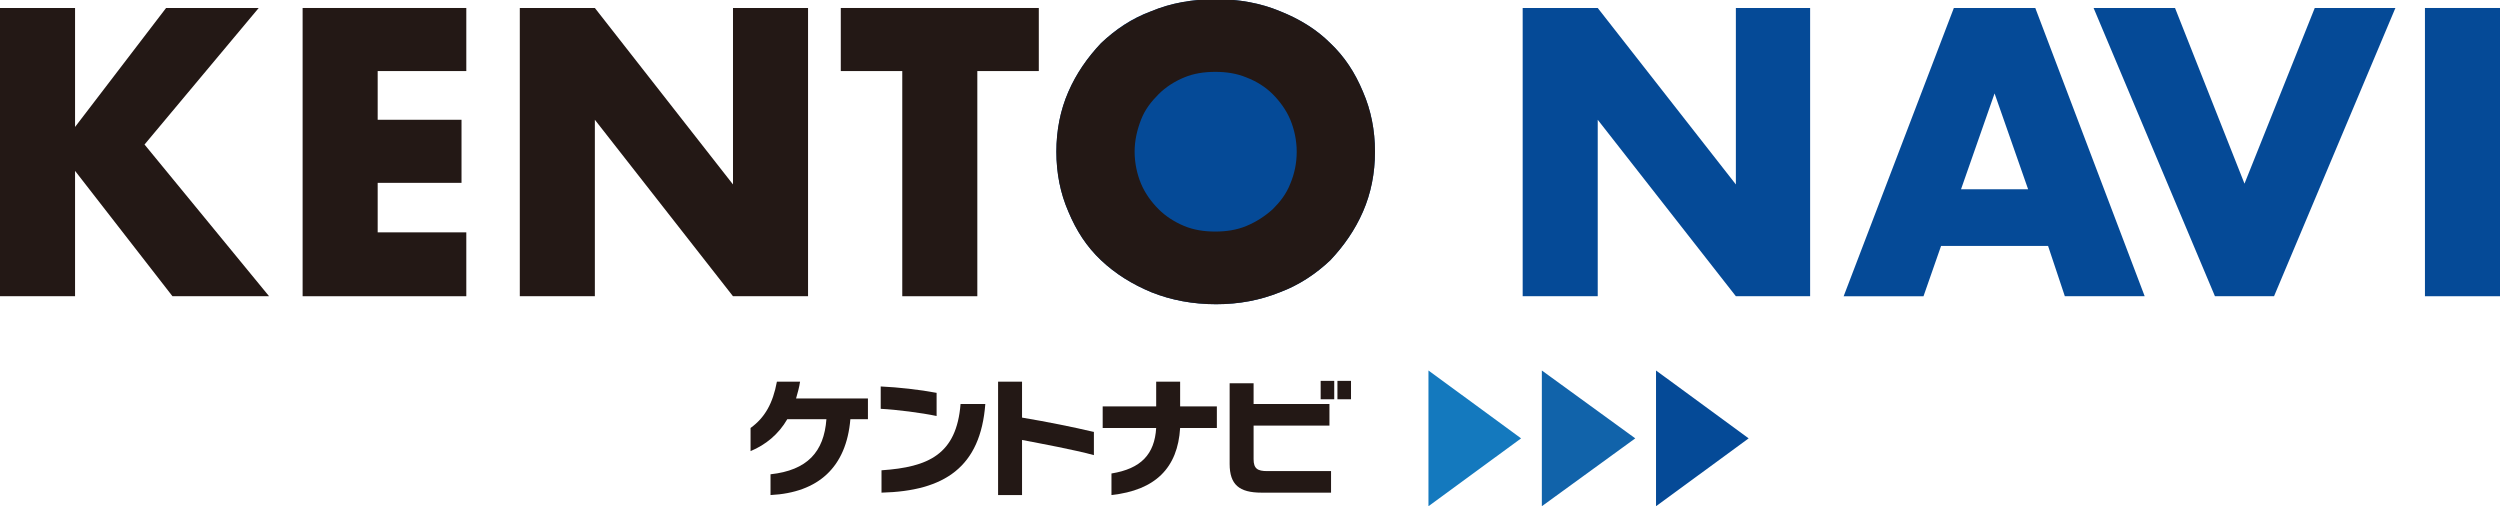 <?xml version="1.0" encoding="utf-8"?>
<!-- Generator: Adobe Illustrator 25.3.1, SVG Export Plug-In . SVG Version: 6.00 Build 0)  -->
<svg version="1.1" id="レイヤー_1" xmlns="http://www.w3.org/2000/svg" xmlns:xlink="http://www.w3.org/1999/xlink" x="0px"
	 y="0px" viewBox="0 0 313.1 63.4" style="enable-background:new 0 0 313.1 63.4;" xml:space="preserve">
<style type="text/css">
	.st0{fill:#054A97;}
	.st1{fill:#231815;}
	.st2{fill:#1479BE;}
	.st3{fill:#1163AA;}
</style>
<g>
	<path class="st0" d="M397.4,491.2c0-8.3,1.5-16.1,4.6-23.3c3.1-7.2,7.3-13.5,12.8-18.8c5.5-5.4,12-9.5,19.6-12.6
		c7.6-3,15.9-4.5,25.1-4.5c9,0,17.4,1.5,25,4.5c7.6,3,14.2,7.2,19.7,12.6c5.5,5.4,9.8,11.6,12.9,18.8c3.1,7.2,4.6,15,4.6,23.3
		c0,8.3-1.5,16.1-4.6,23.3c-3.1,7.2-7.4,13.5-12.9,18.8c-5.5,5.4-12.1,9.5-19.7,12.6c-7.6,3-16,4.5-25,4.5c-9.1,0-17.5-1.5-25.1-4.5
		c-7.6-3-14.1-7.2-19.6-12.6c-5.5-5.4-9.7-11.6-12.8-18.8C399,507.3,397.4,499.6,397.4,491.2"/>
	<path class="st1" d="M418.2,654.4c-0.8,10.1-6.7,15.7-16.9,16.1v-4.4c7.8-0.9,11.3-4.8,11.9-11.7h-8.3c-1.9,3.1-4.6,5.4-7.8,6.8v-5
		c3-2.2,4.7-5.3,5.7-9.9h4.9c-0.2,1.3-0.5,2.5-0.8,3.5h15.3v4.5H418.2z"/>
	<path class="st1" d="M424.3,652.1v-4.8c3.7,0.2,8.4,0.7,11.9,1.4v4.9C433,653,427.6,652.3,424.3,652.1 M424.7,670.1v-4.8
		c9.9-0.7,15.9-3.4,16.7-14h5.2C445.8,664.6,438.2,669.7,424.7,670.1"/>
	<path class="st1" d="M454.6,658.8v11.8h-5.1v-24.2h5.1v7.6c5,0.9,11,2,15.3,3.1v4.9C465.4,660.9,459.1,659.6,454.6,658.8"/>
	<path class="st1" d="M488.2,656.2c-0.5,8.5-5.2,13.3-14.7,14.3V666c6.3-1.1,9.1-4.1,9.5-9.7h-11.3v-4.6h11.4v-5.2h5.2v5.2h7.8v4.6
		H488.2z"/>
	<path class="st1" d="M505.6,670c-4.7,0-6.8-1.7-6.8-6.1v-17.1h5v4.5h16.2v4.5h-16.2v7.1c0,2,0.9,2.5,2.9,2.5h13.6v4.6H505.6z
		 M514.1,646.3h2.9v3.8h-2.9V646.3z M517.8,646.3h2.9v3.8h-2.9V646.3z"/>
	<polygon class="st1" points="15.1,481.4 50.7,435.2 86.7,435.2 42.2,488.3 90.8,547.3 53,547.3 15.1,498.7 15.1,547.3 -14.1,547.3 
		-14.1,435.2 15.1,435.2 	"/>
	<polygon class="st1" points="167.6,459.9 132.9,459.9 132.9,478.6 165.7,478.6 165.7,503.3 132.9,503.3 132.9,522.6 167.6,522.6 
		167.6,547.3 103.8,547.3 103.8,435.2 167.6,435.2 	"/>
	<polygon class="st1" points="188.6,547.3 188.6,435.2 217.7,435.2 271.6,503.7 271.6,435.2 300.6,435.2 300.6,547.3 271.6,547.3 
		217.7,478.7 217.7,547.3 	"/>
	<polygon class="st1" points="366.6,459.9 366.6,547.3 337.5,547.3 337.5,459.9 313.5,459.9 313.5,435.2 390.6,435.2 390.6,459.9 	
		"/>
	<path class="st1" d="M397.4,491.2c0-8.3,1.5-16.1,4.6-23.3c3.1-7.2,7.3-13.5,12.8-18.8c5.5-5.4,12-9.5,19.6-12.6
		c7.6-3,15.9-4.5,25.1-4.5c9,0,17.4,1.5,25,4.5c7.6,3,14.2,7.2,19.7,12.6c5.5,5.4,9.8,11.6,12.9,18.8c3.1,7.2,4.6,15,4.6,23.3
		c0,8.3-1.5,16.1-4.6,23.3c-3.1,7.2-7.4,13.5-12.9,18.8c-5.5,5.4-12.1,9.5-19.7,12.6c-7.6,3-16,4.5-25,4.5c-9.1,0-17.5-1.5-25.1-4.5
		c-7.6-3-14.1-7.2-19.6-12.6c-5.5-5.4-9.7-11.6-12.8-18.8C399,507.3,397.4,499.6,397.4,491.2 M427.9,491.2c0,4.5,0.8,8.6,2.5,12.3
		c1.7,3.8,4,7,6.8,9.8c2.9,2.8,6.2,4.9,10,6.5c3.8,1.5,7.9,2.3,12.1,2.3c4.3,0,8.3-0.8,12.1-2.3c3.8-1.5,7.2-3.7,10.1-6.5
		c2.9-2.8,5.2-6,6.9-9.8c1.7-3.8,2.5-7.9,2.5-12.3c0-4.5-0.8-8.6-2.5-12.3c-1.7-3.8-4-7-6.9-9.8c-2.9-2.8-6.3-4.9-10.1-6.5
		c-3.8-1.5-7.9-2.3-12.1-2.3c-4.3,0-8.3,0.8-12.1,2.3c-3.8,1.5-7.2,3.7-10,6.5c-2.9,2.8-5.2,6.1-6.8,9.8
		C428.8,482.7,427.9,486.8,427.9,491.2"/>
	<polygon class="st0" points="-14.1,670.8 -14.1,558.6 15.1,558.6 69,627.2 69,558.6 98,558.6 98,670.8 69,670.8 15.1,602.2 
		15.1,670.8 	"/>
	<path class="st0" d="M190.5,651.3h-41.7l-6.7,19.5h-31.1l42.7-112.2h31.8l42.7,112.2h-31.1L190.5,651.3z M182.8,629.1l-13.1-37.3
		l-13.1,37.3H182.8z"/>
	<polygon class="st0" points="240,558.6 267.1,626.9 294.3,558.6 326,558.6 278.7,670.8 255.5,670.8 208.3,558.6 	"/>
	<rect x="337.5" y="558.6" class="st0" width="29.2" height="112.2"/>
	<polygon class="st2" points="433,604.4 396.8,577.9 396.8,630.8 	"/>
	<polygon class="st3" points="477.3,604.4 441.1,577.9 441.1,630.8 	"/>
	<polygon class="st0" points="521.7,604.4 485.5,577.9 485.5,630.8 	"/>
</g>
<g>
	<path class="st0" d="M132.3,19c0-2.7,0.5-5.2,1.5-7.5c1-2.3,2.4-4.3,4.1-6.1c1.8-1.7,3.8-3.1,6.3-4c2.4-1,5.1-1.5,8.1-1.5
		c2.9,0,5.6,0.5,8,1.5c2.5,1,4.6,2.3,6.3,4c1.8,1.7,3.1,3.7,4.1,6.1c1,2.3,1.5,4.8,1.5,7.5c0,2.7-0.5,5.2-1.5,7.5
		c-1,2.3-2.4,4.3-4.1,6.1c-1.8,1.7-3.9,3.1-6.3,4c-2.5,1-5.1,1.5-8,1.5c-2.9,0-5.6-0.5-8.1-1.5c-2.4-1-4.5-2.3-6.3-4
		c-1.8-1.7-3.1-3.7-4.1-6.1C132.8,24.2,132.3,21.7,132.3,19"/>
	<polygon class="st1" points="9.4,15.9 20.8,1 32.4,1 18.1,18.1 33.7,37.1 21.6,37.1 9.4,21.4 9.4,37.1 0,37.1 0,1 9.4,1 	"/>
	<polygon class="st1" points="58.4,8.9 47.3,8.9 47.3,15 57.8,15 57.8,22.9 47.3,22.9 47.3,29.1 58.4,29.1 58.4,37.1 37.9,37.1 
		37.9,1 58.4,1 	"/>
	<polygon class="st1" points="65.1,37.1 65.1,1 74.5,1 91.8,23.1 91.8,1 101.2,1 101.2,37.1 91.8,37.1 74.5,15 74.5,37.1 	"/>
	<polygon class="st1" points="122.4,8.9 122.4,37.1 113,37.1 113,8.9 105.3,8.9 105.3,1 130.1,1 130.1,8.9 	"/>
	<path class="st1" d="M132.3,19c0-2.7,0.5-5.2,1.5-7.5c1-2.3,2.4-4.3,4.1-6.1c1.8-1.7,3.9-3.1,6.3-4c2.4-1,5.1-1.5,8.1-1.5
		c2.9,0,5.6,0.5,8,1.5c2.5,1,4.6,2.3,6.3,4c1.8,1.7,3.1,3.7,4.1,6.1c1,2.3,1.5,4.8,1.5,7.5c0,2.7-0.5,5.2-1.5,7.5
		c-1,2.3-2.4,4.3-4.1,6.1c-1.8,1.7-3.9,3.1-6.3,4c-2.5,1-5.1,1.5-8,1.5c-2.9,0-5.6-0.5-8.1-1.5c-2.4-1-4.5-2.3-6.3-4
		c-1.8-1.7-3.1-3.7-4.1-6.1C132.8,24.2,132.3,21.7,132.3,19 M142.1,19c0,1.4,0.3,2.8,0.8,4c0.5,1.2,1.3,2.3,2.2,3.2
		c0.9,0.9,2,1.6,3.2,2.1c1.2,0.5,2.5,0.7,3.9,0.7c1.4,0,2.7-0.2,3.9-0.7c1.2-0.5,2.3-1.2,3.3-2.1c0.9-0.9,1.7-1.9,2.2-3.2
		c0.5-1.2,0.8-2.5,0.8-4c0-1.4-0.3-2.8-0.8-4c-0.5-1.2-1.3-2.3-2.2-3.2c-0.9-0.9-2-1.6-3.3-2.1c-1.2-0.5-2.5-0.7-3.9-0.7
		c-1.4,0-2.7,0.2-3.9,0.7c-1.2,0.5-2.3,1.2-3.2,2.1c-0.9,0.9-1.7,1.9-2.2,3.2C142.4,16.3,142.1,17.6,142.1,19"/>
	<polygon class="st0" points="190.7,37.1 190.7,1 200.1,1 217.4,23.1 217.4,1 226.7,1 226.7,37.1 217.4,37.1 200.1,15 200.1,37.1 	
		"/>
	<path class="st0" d="M256.5,30.8h-13.4l-2.2,6.3h-10L244.7,1h10.2l13.7,36.1h-10L256.5,30.8z M254,23.7l-4.2-12l-4.2,12H254z"/>
	<polygon class="st0" points="272.4,1 281.1,23 289.9,1 300,1 284.8,37.1 277.4,37.1 262.2,1 	"/>
	<rect x="303.7" y="1" class="st0" width="9.4" height="36.1"/>
	<path class="st1" d="M106.5,52.5c-0.5,6-4,9.2-10,9.5v-2.6c4.6-0.5,6.7-2.8,7-6.9h-4.9c-1.1,1.9-2.7,3.2-4.6,4v-2.9
		c1.8-1.3,2.8-3.1,3.3-5.8h2.9c-0.1,0.7-0.3,1.4-0.5,2.1h9v2.6H106.5z"/>
	<path class="st1" d="M110.3,51.2v-2.8c2.2,0.1,4.9,0.4,7,0.8v2.9C115.4,51.7,112.3,51.3,110.3,51.2 M110.4,61.7v-2.8
		c5.9-0.4,9.4-2,9.9-8.3h3.1C122.8,58.5,118.3,61.5,110.4,61.7"/>
	<path class="st1" d="M128,55.1V62h-3V47.8h3v4.5c3,0.5,6.5,1.2,9,1.8v2.9C134.4,56.3,130.6,55.6,128,55.1"/>
	<path class="st1" d="M147.8,53.6c-0.3,5-3.1,7.8-8.6,8.4v-2.7c3.7-0.6,5.4-2.4,5.6-5.7h-6.7v-2.7h6.7v-3.1h3v3.1h4.6v2.7H147.8z"/>
	<path class="st1" d="M158,61.7c-2.8,0-4-1-4-3.6V48h3v2.6h9.5v2.7H157v4.2c0,1.2,0.5,1.5,1.7,1.5h8v2.7H158z M165.4,47.7h1.7V50
		h-1.7V47.7z M167.5,47.7h1.7V50h-1.7V47.7z"/>
	<polygon class="st2" points="190.5,54.9 178.9,46.4 178.9,63.4 	"/>
	<polygon class="st3" points="204.8,54.9 193.1,46.4 193.1,63.4 	"/>
	<polygon class="st0" points="219,54.9 207.4,46.4 207.4,63.4 	"/>
</g>
</svg>
